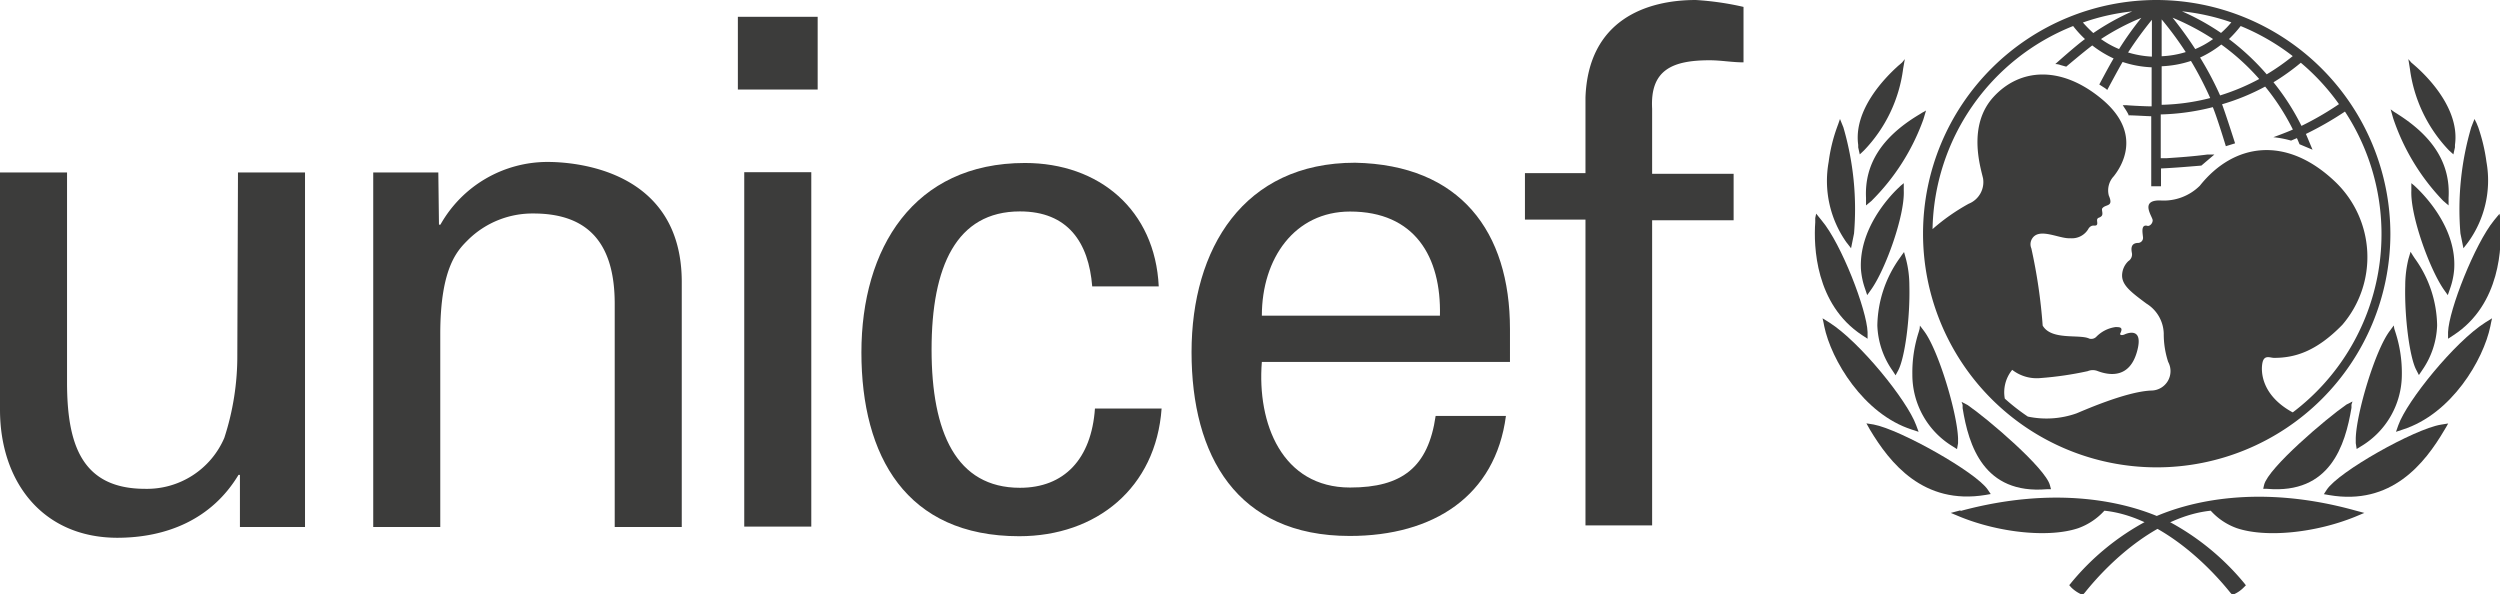 <svg id="Livello_1" data-name="Livello 1" xmlns="http://www.w3.org/2000/svg" xmlns:xlink="http://www.w3.org/1999/xlink" viewBox="0 0 192.04 45.65"><defs><style>.cls-1{fill:none;}.cls-2{clip-path:url(#clip-path);}.cls-3{clip-path:url(#clip-path-2);}.cls-4{fill:#3c3c3b;}</style><clipPath id="clip-path" transform="translate(-4 -6)"><rect class="cls-1" x="4" y="6" width="192.04" height="45.65"/></clipPath><clipPath id="clip-path-2" transform="translate(-4 -6)"><rect class="cls-1" x="4" y="6" width="192.04" height="45.65"/></clipPath></defs><g id="Disegno_83" data-name="Disegno 83"><g class="cls-2"><g class="cls-3"><path class="cls-4" d="M180.1,37.67c-2.39-1.31-2.44-3.13-2.31-3.79s.59-.39.89-.39c1.57,0,3.22-.46,5.25-2.54A8,8,0,0,0,183.42,20c-3.8-3.65-7.84-3-10.44.27a3.94,3.94,0,0,1-3,1.13c-1.67-.06-.62,1.25-.62,1.52s-.25.47-.4.43c-.57-.16-.34.68-.34.93a.39.39,0,0,1-.36.38c-.7,0-.51.64-.49.81a.61.61,0,0,1-.28.59,1.55,1.55,0,0,0-.48,1.1c0,.76.7,1.29,1.87,2.16a2.79,2.79,0,0,1,1.33,2.29,6.88,6.88,0,0,0,.34,2.19A1.49,1.49,0,0,1,169.25,36c-2,.08-5.46,1.65-5.76,1.76a6.93,6.93,0,0,1-3.72.24A16.07,16.07,0,0,1,158,36.62a2.73,2.73,0,0,1,.57-2.21,3.06,3.06,0,0,0,2.18.63,25.79,25.79,0,0,0,3.62-.53,1,1,0,0,1,.78,0c1,.37,2.44.49,3-1.48s-.78-1.42-.95-1.34-.41.07-.32-.1c.25-.5-.12-.45-.34-.47a2.54,2.54,0,0,0-1.5.74.54.54,0,0,1-.55.15c-.73-.36-2.91.16-3.58-1a41.05,41.05,0,0,0-.87-5.93.81.81,0,0,1,.08-.78c.56-.83,2.08.06,2.91,0a1.46,1.46,0,0,0,1.42-.77c.26-.32.45-.14.59-.23s0-.35.07-.48.14-.06.31-.21,0-.47.06-.59c.25-.37.91-.08.51-1a1.59,1.59,0,0,1,.38-1.48c.49-.62,2.34-3.23-.93-5.94-3.11-2.58-6.27-2.37-8.3-.16s-1,5.42-.81,6.26a1.79,1.79,0,0,1-1.1,1.95,15.56,15.56,0,0,0-2.78,1.95A17.13,17.13,0,0,1,163.25,8a8.3,8.3,0,0,0,.91,1c-.72.52-2.28,1.92-2.28,1.92s.21,0,.41.08l.43.12s1.38-1.17,2-1.63a8.39,8.39,0,0,0,1.64,1c-.32.52-1.1,2-1.1,2l.34.22a1.47,1.47,0,0,1,.27.2s.86-1.61,1.18-2.15a8.06,8.06,0,0,0,2.23.41v3c-.42,0-1.5-.05-1.94-.09l-.28,0,.15.23a4.45,4.45,0,0,1,.29.49l0,.06h.07c.32,0,1.31.06,1.68.07v5.38h.75V18.94c1.09-.05,2-.13,3.1-.22h0l1-.85-.53,0c-1.16.15-2.18.22-3.11.28l-.48,0V14.79a17.71,17.71,0,0,0,4-.56c.36.88,1,3,1,3l.71-.22s-.68-2.14-1-3A16.94,16.94,0,0,0,178,12.65a17.56,17.56,0,0,1,2.13,3.3c-.53.24-1.5.59-1.5.59a7.75,7.75,0,0,1,1.36.26l.45-.19c.07.15.2.47.2.47l1,.42-.11-.26s-.32-.77-.4-.95a25.41,25.41,0,0,0,3-1.72,17.17,17.17,0,0,1-4,23.1M167.8,6.87a18.63,18.63,0,0,0-3,1.67,10.17,10.17,0,0,1-.8-.81,16.73,16.73,0,0,1,3.83-.86m-1,2.92A6.92,6.92,0,0,1,165.39,9a18.29,18.29,0,0,1,3.1-1.63,24,24,0,0,0-1.72,2.41m2.53-2.26v2.83a7.64,7.64,0,0,1-1.83-.32,29.19,29.19,0,0,1,1.83-2.51m.75,3.57a8.2,8.2,0,0,0,2.25-.41,26.49,26.49,0,0,1,1.48,2.85,16.28,16.28,0,0,1-3.73.52Zm0-3.6A26.2,26.2,0,0,1,171.9,10a7.32,7.32,0,0,1-1.85.32ZM174,9a6.86,6.86,0,0,1-1.37.77c-.53-.82-1.11-1.62-1.74-2.41A18.82,18.82,0,0,1,174,9m1.4-1.28a6.71,6.71,0,0,1-.79.81,18.39,18.39,0,0,0-3-1.66,16.76,16.76,0,0,1,3.8.85m2.13,4.35a16.71,16.71,0,0,1-3,1.26A25.07,25.07,0,0,0,173,10.42a8.11,8.11,0,0,0,1.63-1,17.51,17.51,0,0,1,2.89,2.62M176.12,8a17.18,17.18,0,0,1,4,2.31,17.23,17.23,0,0,1-2,1.4A18.63,18.63,0,0,0,175.22,9a9.25,9.25,0,0,0,.9-1m7.55,6a23.47,23.47,0,0,1-2.88,1.67,18.18,18.18,0,0,0-2.15-3.35,17.38,17.38,0,0,0,2.1-1.5A17,17,0,0,1,183.67,14M169.68,6A17.95,17.95,0,1,0,187.62,24,18,18,0,0,0,169.68,6" transform="translate(-4 -6)"/><path class="cls-4" d="M150.11,10.8l-.28.24c-1.05.94-3.46,3.4-3.09,6.09l0,.19.12.54.33-.31a11.08,11.08,0,0,0,3-6.26l.13-.75Z" transform="translate(-4 -6)"/><path class="cls-4" d="M145.23,15.46l-.12.33a12.46,12.46,0,0,0-.64,2.65,8.17,8.17,0,0,0,1.37,6.18l.18.23.17.22.23-1.14a22.38,22.38,0,0,0-.82-8.15l-.26-.64Z" transform="translate(-4 -6)"/><path class="cls-4" d="M143.44,22.75l0,.33c-.13,1.81,0,6.29,3.59,8.66l.43.28,0-.51c-.06-1.7-2-6.77-3.53-8.58l-.42-.52Z" transform="translate(-4 -6)"/><path class="cls-4" d="M144.07,30.75l.06.31c.53,2.57,3,6.74,6.73,7.94l.52.17-.19-.51c-.7-1.92-4.33-6.4-6.66-7.88l-.53-.33Z" transform="translate(-4 -6)"/><path class="cls-4" d="M151.63,14.67l-.29.18c-2.81,1.71-4.12,3.78-4,6.34l0,.59.41-.34a16.8,16.8,0,0,0,4-6.28l.2-.67Z" transform="translate(-4 -6)"/><path class="cls-4" d="M150,20.27l-.21.2c-.72.69-3,3.16-2.84,6.21a5.84,5.84,0,0,0,.32,1.51l.16.48.3-.42c1.11-1.56,2.59-5.68,2.51-7.6l0-.58Z" transform="translate(-4 -6)"/><path class="cls-4" d="M150.1,25.58l-.16.23A9.13,9.13,0,0,0,148.21,31a6.4,6.4,0,0,0,1.16,3.46l.24.37.21-.39c.51-1,.91-4,.85-6.48a8.1,8.1,0,0,0-.26-2.06l-.15-.54Z" transform="translate(-4 -6)"/><path class="cls-4" d="M151.46,31.25l-.07.25a10.09,10.09,0,0,0-.49,3.28A6.43,6.43,0,0,0,154,40.29l.33.21.08-.45,0-.37c-.06-1.93-1.5-6.78-2.62-8.26l-.31-.41Z" transform="translate(-4 -6)"/><path class="cls-4" d="M147.51,38.77l.14.25c1.52,2.53,4.08,5.79,8.87,5l.4-.07-.23-.34c-.89-1.33-6.71-4.61-8.76-5l-.56-.09Z" transform="translate(-4 -6)"/><path class="cls-4" d="M154.6,45.2h0l-.75.2.72.3c3.05,1.24,6.87,1.62,9.08.87a5,5,0,0,0,2-1.34c3.89.4,7.55,3.65,9.67,6.29l.12.13.16,0a2.46,2.46,0,0,0,.76-.53l.16-.16-.14-.18A19.33,19.33,0,0,0,170.49,46c-3.13-1.52-8.65-2.71-15.89-.75" transform="translate(-4 -6)"/><path class="cls-4" d="M154.76,37.1l0,.25c.46,2.87,1.62,6.64,6.47,6.23l.32,0-.08-.3c-.33-1.31-4.77-5.1-6.33-6.17l-.46-.24Z" transform="translate(-4 -6)"/><path class="cls-4" d="M189,10.54l.12.75a11.14,11.14,0,0,0,3,6.26l.34.31.12-.54,0-.19c.38-2.69-2-5.15-3.08-6.09l-.28-.24Z" transform="translate(-4 -6)"/><path class="cls-4" d="M194.08,15.14l-.25.64a22.38,22.38,0,0,0-.83,8.15l.23,1.14.18-.23.17-.22A8.09,8.09,0,0,0,195,18.44a13.64,13.64,0,0,0-.63-2.66l-.13-.32Z" transform="translate(-4 -6)"/><path class="cls-4" d="M196,22.42l-.42.51c-1.48,1.82-3.47,6.88-3.53,8.58l0,.51.43-.28c3.62-2.37,3.71-6.85,3.59-8.66l0-.33Z" transform="translate(-4 -6)"/><path class="cls-4" d="M195.43,30.45l-.53.33c-2.33,1.48-6,6-6.67,7.88l-.18.51.51-.17c3.77-1.2,6.21-5.37,6.74-7.94l.06-.3Z" transform="translate(-4 -6)"/><path class="cls-4" d="M187.64,14.4l.19.67a16.86,16.86,0,0,0,3.85,6.36l.41.35,0-.59c.15-2.55-1.12-4.65-3.89-6.41l-.3-.19Z" transform="translate(-4 -6)"/><path class="cls-4" d="M189.23,20.07l0,.58c-.08,1.92,1.39,6,2.5,7.6l.3.42.17-.49a5.69,5.69,0,0,0,.32-1.5c.2-3.05-2.13-5.52-2.84-6.21l-.21-.2Z" transform="translate(-4 -6)"/><path class="cls-4" d="M189.17,25.34l-.16.54a8.68,8.68,0,0,0-.25,2.07c-.06,2.43.34,5.52.85,6.47l.2.39.25-.37A6.39,6.39,0,0,0,191.21,31a9,9,0,0,0-1.73-5.17l-.15-.23Z" transform="translate(-4 -6)"/><path class="cls-4" d="M187.88,31l-.3.41c-1.13,1.48-2.57,6.33-2.62,8.26l0,.37.07.45.34-.21a6.43,6.43,0,0,0,3.13-5.51A10.09,10.09,0,0,0,188,31.5l-.08-.25Z" transform="translate(-4 -6)"/><path class="cls-4" d="M192.06,38.53l-.56.09c-2.05.34-7.87,3.62-8.77,5l-.22.34.4.07c4.79.83,7.35-2.43,8.86-5l.15-.25Z" transform="translate(-4 -6)"/><path class="cls-4" d="M168.94,46a19.16,19.16,0,0,0-5.85,4.78l-.14.17.15.17a2.64,2.64,0,0,0,.77.53l.16,0,.12-.13c2.12-2.65,5.77-5.89,9.67-6.29a4.91,4.91,0,0,0,2,1.34c2.21.75,6,.38,9.08-.87l.72-.3-.75-.2c-7.24-2-12.76-.77-15.89.75" transform="translate(-4 -6)"/><path class="cls-4" d="M184.71,36.84l-.47.24c-1.55,1.07-6,4.86-6.32,6.16l-.07.31.3,0c4.85.42,6-3.35,6.48-6.22l0-.25Z" transform="translate(-4 -6)"/><path class="cls-4" d="M61.17,19.23h5.15V46.45H61.17ZM60.68,7.29h6.13v5.59H60.68Z" transform="translate(-4 -6)"/><path class="cls-4" d="M22.28,19.25h5.15V46.48h-5v-4h-.11c-2.06,3.42-5.53,4.83-9.33,4.83C7.26,47.29,4,43,4,37.47V19.25H9.15V35.36c0,4.72,1.09,8.19,6,8.19a6.47,6.47,0,0,0,6.08-3.91,20.27,20.27,0,0,0,1-6.39Z" transform="translate(-4 -6)"/><path class="cls-4" d="M37.72,23.26h.11a9.44,9.44,0,0,1,8.24-4.82c1.9,0,10.3.49,10.3,9.22V46.48H51.22V29.34c0-4.5-1.9-6.94-6.24-6.94a7.05,7.05,0,0,0-5,2c-.75.76-2.16,2-2.16,7.27V46.48H32.67V19.25h5Z" transform="translate(-4 -6)"/><path class="cls-4" d="M87.9,28c-.27-3.39-1.88-5.76-5.55-5.76-4.9,0-6.79,4.25-6.79,10.61s1.89,10.62,6.79,10.62c3.39,0,5.49-2.2,5.76-6.09h5.12c-.43,6.09-5,9.81-10.94,9.81-8.67,0-12.12-6.14-12.12-14.12s4-14.55,12.56-14.55c5.71,0,10,3.61,10.28,9.48Z" transform="translate(-4 -6)"/><path class="cls-4" d="M114.61,30.25c.11-4.53-1.94-8-6.9-8-4.26,0-6.78,3.6-6.78,8ZM100.93,33.8c-.38,4.74,1.56,9.65,6.78,9.65,4,0,6-1.56,6.57-5.5h5.4c-.81,6.15-5.56,9.22-12,9.22C99,47.17,95.53,41,95.53,33.05s4-14.55,12.56-14.55c8.08.16,11.9,5.28,11.9,12.78V33.8Z" transform="translate(-4 -6)"/><path class="cls-4" d="M125.79,46.36V22.87h-4.65V19.3h4.65V13.49C126,7.56,130.43,6,134.26,6a22.4,22.4,0,0,1,3.67.53v4.26c-.88,0-1.73-.16-2.6-.16-2.9,0-4.58.76-4.42,3.72v5h6.26v3.57h-6.26V46.36Z" transform="translate(-4 -6)"/></g></g></g></svg>